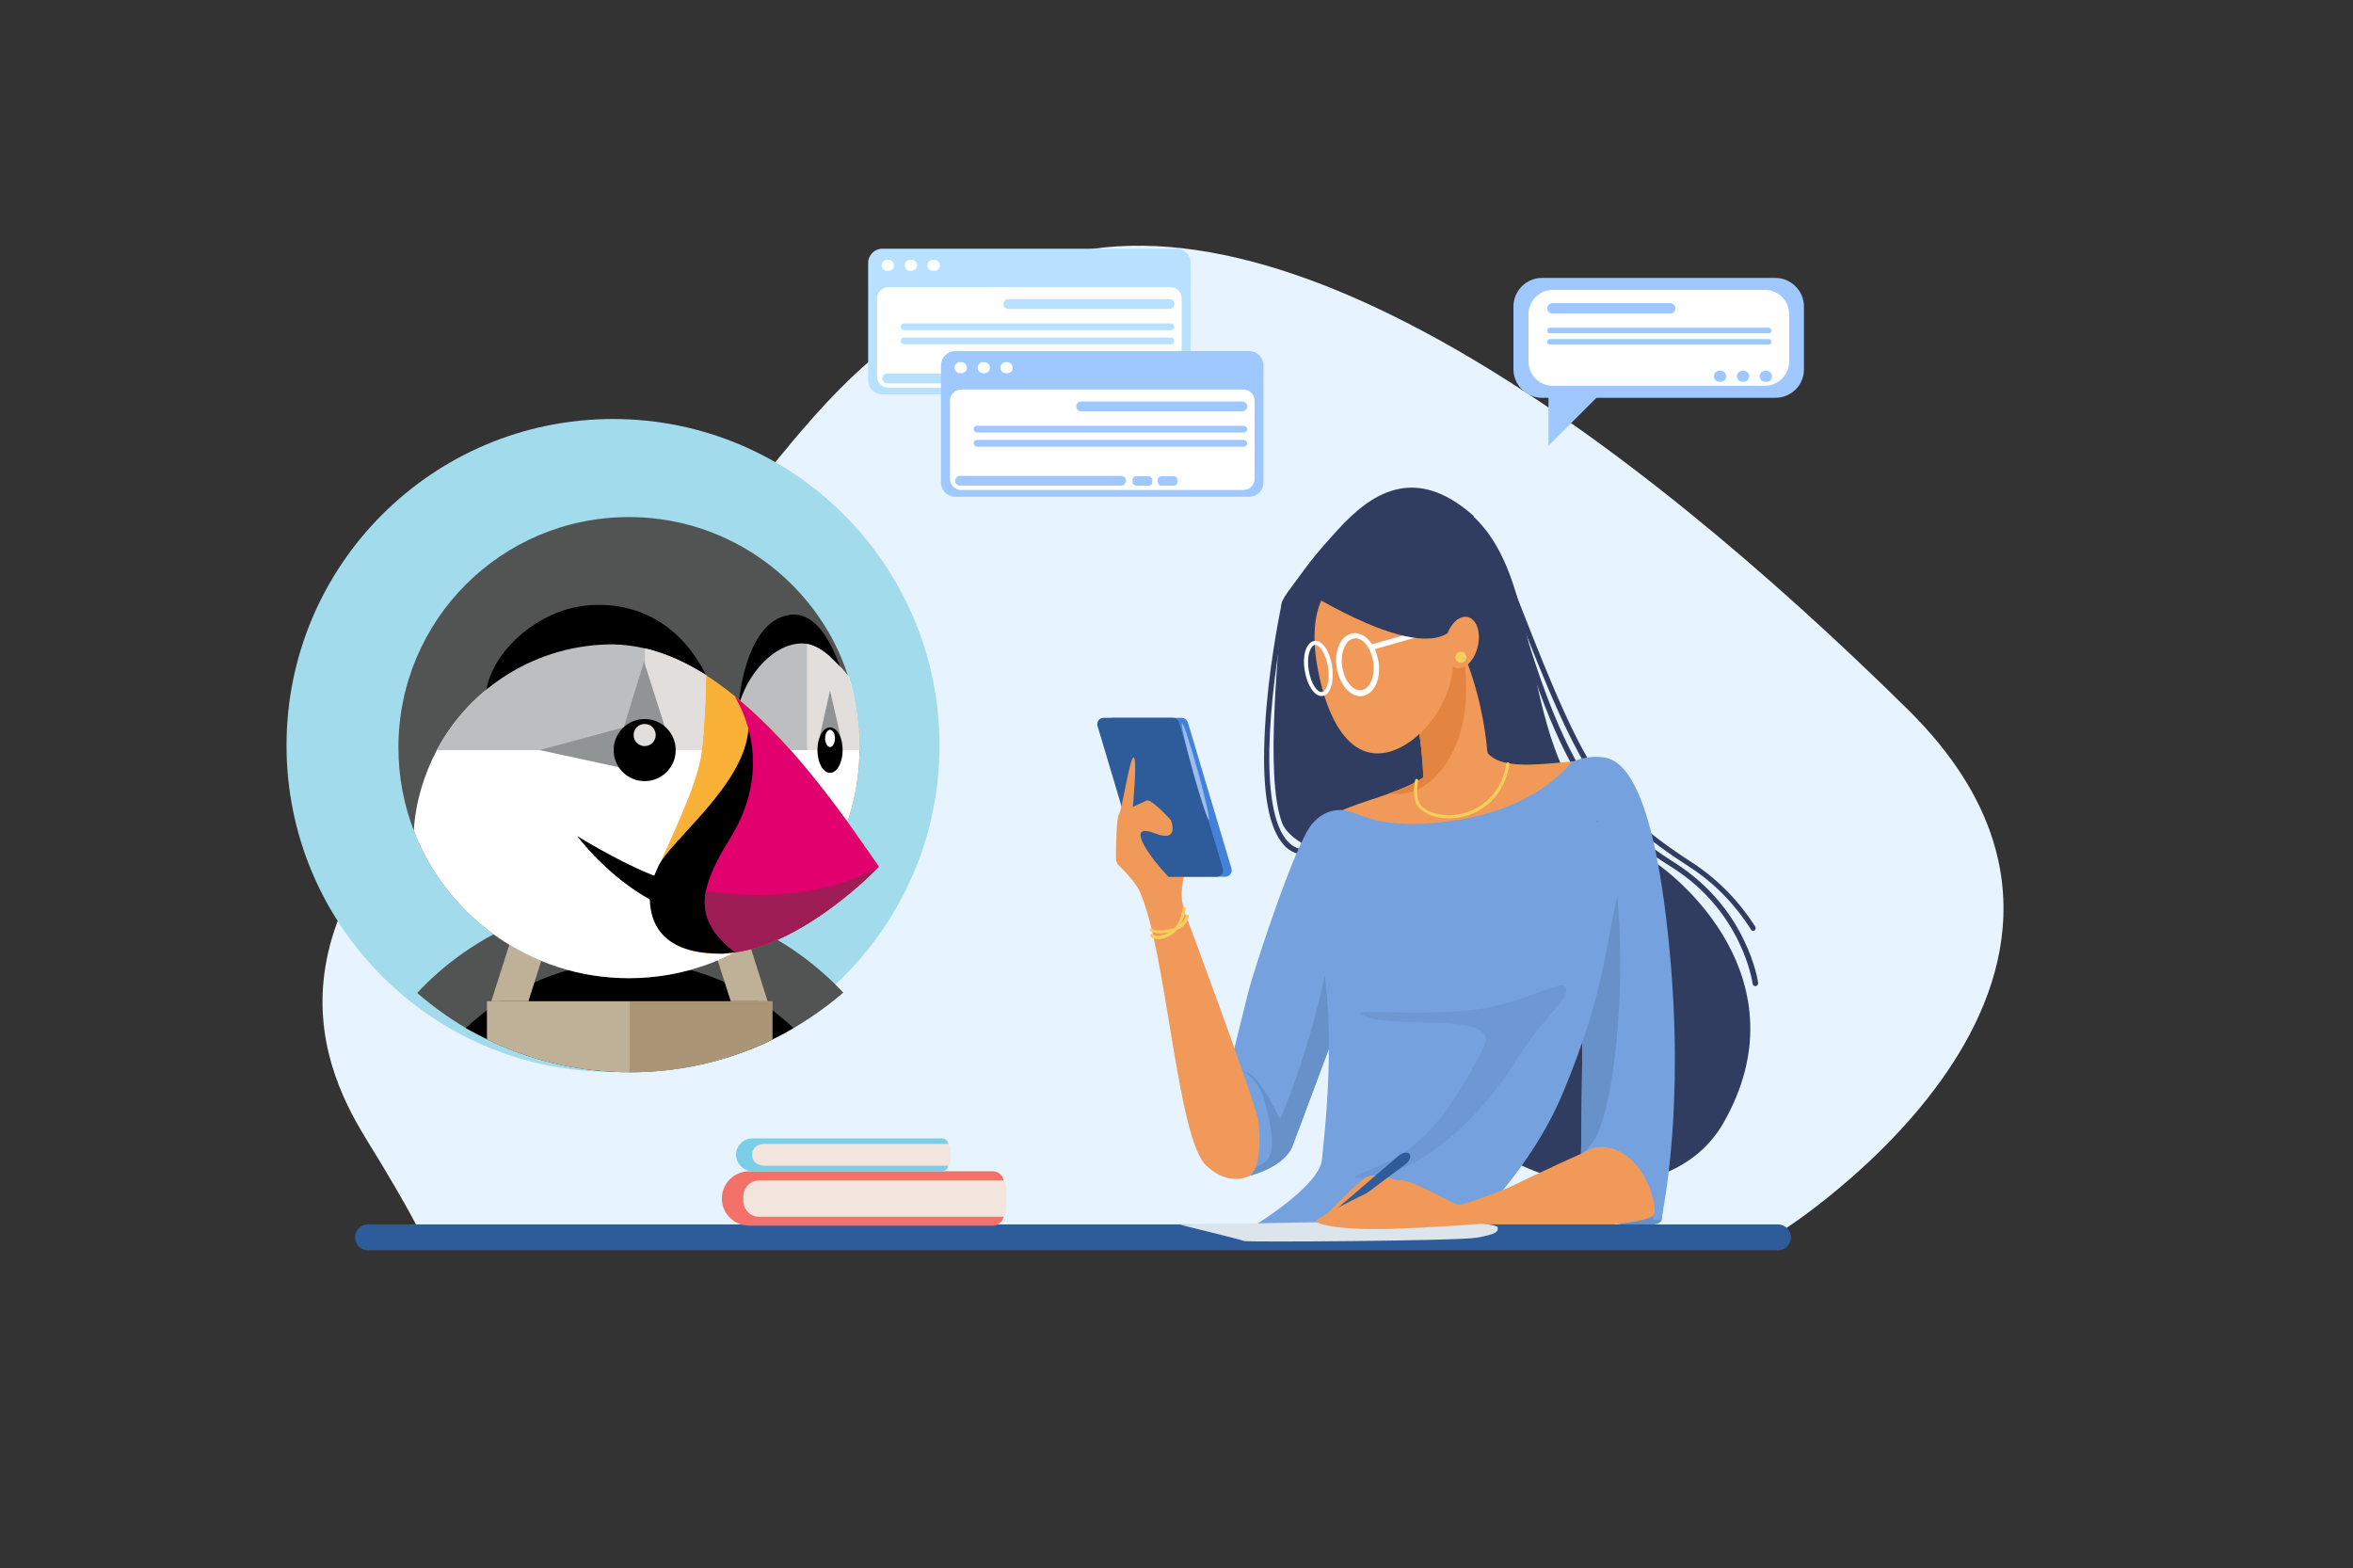<?xml version="1.0" encoding="utf-8"?>
<!-- Generator: Adobe Illustrator 24.0.1, SVG Export Plug-In . SVG Version: 6.00 Build 0)  -->
<svg version="1.0" xmlns="http://www.w3.org/2000/svg" xmlns:xlink="http://www.w3.org/1999/xlink" x="0px" y="0px"
	 viewBox="0 0 765.4 510.2" style="enable-background:new 0 0 765.4 510.2;" xml:space="preserve">
<rect x="0" y="0" width="765.4" height="510.2" fill="#333333" stroke="none"/>
<style type="text/css">
	.st0{fill:#E7F3FE;}
	.st1{fill:#8A7460;}
	.st2{fill:#A2DBEB;}
	.st3{fill:#525353;}
	.st4{fill:#BFB098;}
	.st5{fill:#FFFFFF;}
	.st6{fill:#BCBEBF;}
	.st7{fill:#F9B138;}
	.st8{fill:#E1006D;}
	.st9{fill:#9D1D54;}
	.st10{fill:#E2DEDC;}
	.st11{fill:#919494;}
	.st12{fill:#AA9676;}
	.st13{fill:#B7E1FF;}
	.st14{fill:#9EC8FF;}
	.st15{fill:#303C60;}
	.st16{fill:#F09959;}
	.st17{fill:#6791C9;}
	.st18{fill:#75A1DE;}
	.st19{opacity:0.5;fill:#6791C9;}
	.st20{fill:#E38540;}
	.st21{fill:#F5CE5C;}
	.st22{fill:#4381DB;}
	.st23{fill:#2E5B9A;}
	.st24{fill:#9CBEED;}
	.st25{fill:#DBE5EB;}
	.st26{fill:#F37168;}
	.st27{fill:#F2E5DE;}
	.st28{fill:#7BCEE8;}
</style>
<g id="Livello_1">
	<g id="Layer_1">
	</g>
	<g id="Layer_1_1_">
	</g>
	<g>
		<path class="st0" d="M579.1,400.8c0,0,130.7-82.1,41.4-170.1S411.7,52.8,331.6,87.6s-72.9,78.8-160.9,142.5
			c-88,63.7-67.6,114.3-51.9,139.9c15.8,25.6,18.4,32.2,18.4,32.2L579.1,400.8z"/>
		<path class="st1" d="M255,336.1c-2,1.1-4.1,2.1-6.1,3.1l-0.9-11.6h-86.3l-0.9,11.6c-2.1-1-4.2-2-6.1-3l1.2-13.4h98.1L255,336.1z"
			/>
		<circle class="st2" cx="199.4" cy="242.5" r="106.2"/>
		<path class="st3" d="M274.3,322.9c-5.9,5.1-12.4,9.5-19.2,13.3c-2,1.1-4.1,2.1-6.1,3.1c-13.4,6.1-28.3,9.5-44,9.5
			s-30.6-3.4-44-9.5c-2.1-1-4.2-2-6.1-3c-6.9-3.7-13.3-8.2-19.2-13.3c17.4-18.6,42.1-30.2,69.5-30.2
			C232.2,292.7,256.9,304.3,274.3,322.9z"/>
		<path d="M258.1,334.4c-2.2,1.3-4.5,2.5-6.9,3.6c-14.1,6.9-29.8,10.7-46.4,10.7s-32.5-3.8-46.4-10.7c-2.3-1.2-4.6-2.3-6.9-3.6
			c14.5-13.4,33.1-21.5,53.3-21.5S243.6,320.9,258.1,334.4z"/>
		<g>
			<polygon class="st4" points="181.4,295.7 169.4,295.7 159.8,325.7 171.9,325.7 			"/>
			<polygon class="st4" points="228.1,295.7 240.2,295.7 249.7,325.7 237.7,325.7 			"/>
		</g>
		<path class="st3" d="M279.6,243.2c0,0.3,0,0.5,0,0.8c-0.1,11.6-2.8,22.6-7.7,32.3c-4.9,9.9-11.8,18.5-20.4,25.4
			c-12.8,10.3-29.2,16.5-46.9,16.5c-31.9,0-59.2-19.9-70-48c-3.2-8.4-5-17.4-5-27c0-41.5,33.5-75,75-75c28,0,52.4,15.4,65.3,38.1
			c2.5,4.4,4.5,9.1,6.1,14C278.4,227.5,279.6,235.2,279.6,243.2z"/>
		<g>
			<path class="st5" d="M252.9,299.7l-1.4,2c-12.8,10.3-29.2,16.5-46.9,16.5c-31.9,0-59.2-19.9-70-48c0.6-9.4,3.3-18.2,7.5-26.2
				c10.9-20.5,32.5-34.4,57.3-34.4c10.6,0,20.7,3.9,30.3,10l3.9,8.5l4,10.4L252.9,299.7z"/>
			<path class="st5" d="M279.6,243.2c0,0.3,0,0.5,0,0.8c-0.1,11.6-2.8,22.6-7.7,32.3l-11.3-7.6L245.8,244l-6.2-10.4
				c1.6-12.5,11.5-24.3,21.4-24.3c0.5,0,1.1,0.1,1.6,0.2c2.5,0.4,5.1,2,7.5,4.1c2.1,1.9,4.2,4.2,6.1,6.7
				C278.4,227.5,279.6,235.2,279.6,243.2z"/>
		</g>
		<path d="M240.2,230.1c0,0,1.6-28.1,16.8-30.1s20.4,33.3,20.4,33.3L240.2,230.1z"/>
		<path class="st6" d="M270,213.6V244h-24.3l-6.2-10.4c1.6-12.5,11.5-24.3,21.4-24.3C264,209.3,267.1,211,270,213.6z"/>
		<path class="st7" d="M239.2,309.8c23.5-3.3,46.7-27.9,46.7-27.9c-8.8-12.5-25.7-38.3-46.8-55.4l0,0c-1.9-1.5-3.8-3-5.8-4.4
			c-1.2-0.9-2.4-1.7-3.6-2.4c-0.2,6.8-0.5,16.5-1.4,24.5c0,0.3-0.1,0.4-0.1,0.7c-1.2,10-9.8,27.3-14.1,37.3l0,0
			c-1.6,3.6-2.6,6.1-2.6,7.1c0,3.7-2.1,21,22.9,21c0.4,0,0.6,0,1,0C236.5,310.1,237.9,310,239.2,309.8"/>
		<path d="M229.7,219.6c-13.2-26-37.2-24.6-47.7-20.6c-14,5.2-25,18.4-24.1,30.4"/>
		<path class="st6" d="M209.7,210.9c6.9,1.6,13.5,4.6,19.9,8.7c-0.1,3.4-0.2,7.5-0.4,11.8c-0.3,4.3-0.5,8.7-1,12.6h-17.6h-68.5
			c10.9-20.5,32.5-34.4,57.3-34.4C202.9,209.7,206.3,210.1,209.7,210.9"/>
		<path d="M218.5,286.6c-10.4-2.1-30.7-14.6-30.7-14.6s14.1,19.1,33.3,24.6L218.5,286.6z"/>
		<path d="M259.3,274l-20,35.8l-4,0.4c-0.4,0-0.6,0-1,0c-25,0-22.9-17.3-22.9-21c0-1,1.1-3.6,2.6-7.1l0,0c4-8.9,28.6-26.8,29.5-45.5
			C244.4,217.9,259.3,274,259.3,274z"/>
		<path class="st8" d="M285.9,281.9L285.9,281.9L285.9,281.9c-0.7,0.8-23.7,24.7-46.7,27.9c-8.3-6.3-11-12.5-9.6-19.9
			c1-4.9,3.7-10.5,7.9-17.2c10.6-17,8.7-34,1.5-46.2l0,0C260.2,243.6,277.1,269.4,285.9,281.9z"/>
		<path class="st9" d="M285.9,281.9L285.9,281.9c-0.7,0.8-23.7,24.7-46.7,27.9c-8.3-6.3-11-12.5-9.6-19.9l0,0
			C266.4,295.2,285.5,282.1,285.9,281.9z"/>
		<g>
			<path class="st10" d="M229.7,219.6c-0.1,3.4-0.2,7.5-0.4,11.8c-0.3,4.3-0.5,8.7-1,12.6h-17.6l-0.9-10.1v-23
				C216.6,212.5,223.3,215.6,229.7,219.6z"/>
			<path class="st10" d="M279.6,243.2c0,0.3,0,0.5,0,0.8h-17.1v-34.5c2.5,0.4,5.1,2,7.5,4.1c2.1,1.9,4.2,4.2,6.1,6.7
				C278.4,227.5,279.6,235.2,279.6,243.2z"/>
		</g>
		<polygon class="st11" points="218,241.9 209.5,215.2 202.9,236.6 175.5,244 212.1,251.9 		"/>
		<circle cx="209.7" cy="244" r="10.1"/>
		<polygon class="st11" points="270,224.6 266.1,242 274,242.1 		"/>
		<ellipse cx="270" cy="244" rx="4.1" ry="7.4"/>
		<ellipse class="st5" cx="270" cy="240.2" rx="1.6" ry="2.8"/>
		<circle class="st10" cx="209.7" cy="239.1" r="3.6"/>
		<path class="st4" d="M251.2,325.7v12.4c-14.1,6.9-29.8,10.7-46.4,10.7s-32.5-3.8-46.4-10.7v-12.4H251.2L251.2,325.7z"/>
		<path class="st12" d="M251.2,325.7v12.4c-14.1,6.9-29.8,10.7-46.4,10.7v-23H251.2z"/>
		<g>
			<g>
				<path class="st13" d="M382.7,128.3H287c-2.5,0-4.6-2.1-4.6-4.6V85.5c0-2.5,2.1-4.6,4.6-4.6h95.7c2.5,0,4.6,2.1,4.6,4.6v38.2
					C387.3,126.3,385.2,128.3,382.7,128.3z"/>
				<path class="st5" d="M380.7,126.1H289c-2.1,0-3.7-1.7-3.7-3.7V97.1c0-2.1,1.7-3.7,3.7-3.7h91.7c2.1,0,3.7,1.7,3.7,3.7v25.3
					C384.4,124.4,382.8,126.1,380.7,126.1z"/>
				<g>
					<path class="st5" d="M289,88.1h-0.4c-1,0-1.8-0.8-1.8-1.8v0c0-1,0.8-1.8,1.8-1.8h0.4c1,0,1.8,0.8,1.8,1.8l0,0
						C290.9,87.3,290,88.1,289,88.1z"/>
					<path class="st5" d="M296.5,88.1h-0.4c-1,0-1.8-0.8-1.8-1.8v0c0-1,0.8-1.8,1.8-1.8h0.4c1,0,1.8,0.8,1.8,1.8l0,0
						C298.3,87.3,297.5,88.1,296.5,88.1z"/>
					<path class="st5" d="M303.9,88.1h-0.4c-1,0-1.8-0.8-1.8-1.8v0c0-1,0.8-1.8,1.8-1.8h0.4c1,0,1.8,0.8,1.8,1.8l0,0
						C305.8,87.3,305,88.1,303.9,88.1z"/>
				</g>
				<path class="st13" d="M380.4,100.5H328c-0.9,0-1.6-0.7-1.6-1.6c0-0.9,0.7-1.6,1.6-1.6h52.4c0.9,0,1.6,0.7,1.6,1.6
					C382,99.8,381.3,100.5,380.4,100.5z"/>
				<path class="st13" d="M341,124.7h-52.4c-0.9,0-1.6-0.7-1.6-1.6c0-0.9,0.7-1.6,1.6-1.6H341c0.9,0,1.6,0.7,1.6,1.6
					C342.5,124,341.8,124.7,341,124.7z"/>
				<path class="st13" d="M349.9,124.7h-4c-0.7,0-1.2-0.6-1.2-1.2v-0.7c0-0.7,0.6-1.2,1.2-1.2h4c0.7,0,1.2,0.6,1.2,1.2v0.7
					C351.2,124.2,350.6,124.7,349.9,124.7z"/>
				<path class="st13" d="M358.1,124.7h-4c-0.7,0-1.2-0.6-1.2-1.2v-0.7c0-0.7,0.6-1.2,1.2-1.2h4c0.7,0,1.2,0.6,1.2,1.2v0.7
					C359.3,124.2,358.8,124.7,358.1,124.7z"/>
				<path class="st13" d="M380.9,107.4h-86.8c-0.6,0-1.1-0.5-1.1-1.1c0-0.6,0.5-1.1,1.1-1.1h86.8c0.6,0,1.1,0.5,1.1,1.1
					C382,106.9,381.5,107.4,380.9,107.4z"/>
				<path class="st13" d="M380.9,112h-86.8c-0.6,0-1.1-0.5-1.1-1.1c0-0.6,0.5-1.1,1.1-1.1h86.8c0.6,0,1.1,0.5,1.1,1.1
					C382,111.5,381.5,112,380.9,112z"/>
			</g>
			<g>
				<path class="st14" d="M406.4,161.6h-95.7c-2.5,0-4.6-2.1-4.6-4.6v-38.2c0-2.5,2.1-4.6,4.6-4.6h95.7c2.5,0,4.6,2.1,4.6,4.6V157
					C411,159.5,408.9,161.6,406.4,161.6z"/>
				<path class="st5" d="M404.4,159.4h-91.7c-2.1,0-3.7-1.7-3.7-3.7v-25.3c0-2.1,1.7-3.7,3.7-3.7h91.7c2.1,0,3.7,1.7,3.7,3.7v25.3
					C408.1,157.7,406.5,159.4,404.4,159.4z"/>
				<g>
					<path class="st5" d="M312.7,121.4h-0.4c-1,0-1.8-0.8-1.8-1.8v0c0-1,0.8-1.8,1.8-1.8h0.4c1,0,1.8,0.8,1.8,1.8v0
						C314.6,120.6,313.7,121.4,312.7,121.4z"/>
					<path class="st5" d="M320.2,121.4h-0.4c-1,0-1.8-0.8-1.8-1.8v0c0-1,0.8-1.8,1.8-1.8h0.4c1,0,1.8,0.8,1.8,1.8v0
						C322,120.6,321.2,121.4,320.2,121.4z"/>
					<path class="st5" d="M327.6,121.4h-0.4c-1,0-1.8-0.8-1.8-1.8l0,0c0-1,0.8-1.8,1.8-1.8h0.4c1,0,1.8,0.8,1.8,1.8l0,0
						C329.5,120.6,328.7,121.4,327.6,121.4z"/>
				</g>
				<path class="st14" d="M404.1,133.8h-52.4c-0.9,0-1.6-0.7-1.6-1.6c0-0.9,0.7-1.6,1.6-1.6h52.4c0.9,0,1.6,0.7,1.6,1.6
					C405.7,133.1,405,133.8,404.1,133.8z"/>
				<path class="st14" d="M364.7,158h-52.4c-0.9,0-1.6-0.7-1.6-1.6c0-0.9,0.7-1.6,1.6-1.6h52.4c0.9,0,1.6,0.7,1.6,1.6
					C366.2,157.3,365.5,158,364.7,158z"/>
				<path class="st14" d="M373.6,158h-4c-0.7,0-1.2-0.6-1.2-1.2v-0.7c0-0.7,0.6-1.2,1.2-1.2h4c0.7,0,1.2,0.6,1.2,1.2v0.7
					C374.9,157.5,374.3,158,373.6,158z"/>
				<path class="st14" d="M381.8,158h-4c-0.7,0-1.2-0.6-1.2-1.2v-0.7c0-0.7,0.6-1.2,1.2-1.2h4c0.7,0,1.2,0.6,1.2,1.2v0.7
					C383,157.5,382.5,158,381.8,158z"/>
				<path class="st14" d="M404.6,140.7h-86.8c-0.6,0-1.1-0.5-1.1-1.1c0-0.6,0.5-1.1,1.1-1.1h86.8c0.6,0,1.1,0.5,1.1,1.1
					C405.7,140.2,405.2,140.7,404.6,140.7z"/>
				<path class="st14" d="M404.6,145.3h-86.8c-0.6,0-1.1-0.5-1.1-1.1c0-0.6,0.5-1.1,1.1-1.1h86.8c0.6,0,1.1,0.5,1.1,1.1
					C405.7,144.8,405.2,145.3,404.6,145.3z"/>
			</g>
		</g>
		<g>
			<path class="st14" d="M577.5,129.4h-75.9c-5.1,0-9.3-4.2-9.3-9.3V99.7c0-5.1,4.2-9.3,9.3-9.3h75.9c5.1,0,9.3,4.2,9.3,9.3V120
				C586.9,125.2,582.7,129.4,577.5,129.4z"/>
			<path class="st14" d="M503.7,123.5V145l24.8-24.8C528.5,120.2,504.2,123.5,503.7,123.5z"/>
			<path class="st5" d="M574.1,125.5h-69c-4.4,0-7.9-3.6-7.9-7.9v-15.4c0-4.4,3.6-7.9,7.9-7.9h69c4.4,0,7.9,3.6,7.9,7.9v15.4
				C582,121.9,578.4,125.5,574.1,125.5z"/>
			<path class="st14" d="M543.3,102H505c-0.9,0-1.7-0.8-1.7-1.7c0-0.9,0.8-1.7,1.7-1.7h38.3c0.9,0,1.7,0.8,1.7,1.7
				C545,101.2,544.3,102,543.3,102z"/>
			<path class="st14" d="M575.3,108.4h-71.1c-0.5,0-0.9-0.4-0.9-0.9v0c0-0.5,0.4-0.9,0.9-0.9h71.1c0.5,0,0.9,0.4,0.9,0.9v0
				C576.3,108,575.9,108.4,575.3,108.4z"/>
			<path class="st14" d="M575.3,112.1h-71.1c-0.5,0-0.9-0.4-0.9-0.9l0,0c0-0.5,0.4-0.9,0.9-0.9h71.1c0.5,0,0.9,0.4,0.9,0.9l0,0
				C576.3,111.6,575.9,112.1,575.3,112.1z"/>
			<g>
				<path class="st14" d="M559.7,124.2h-0.4c-1,0-1.8-0.8-1.8-1.8v0c0-1,0.8-1.8,1.8-1.8h0.4c1,0,1.8,0.8,1.8,1.8l0,0
					C561.6,123.3,560.7,124.2,559.7,124.2z"/>
				<path class="st14" d="M567.2,124.2h-0.4c-1,0-1.8-0.8-1.8-1.8v0c0-1,0.8-1.8,1.8-1.8h0.4c1,0,1.8,0.8,1.8,1.8l0,0
					C569,123.3,568.2,124.2,567.2,124.2z"/>
				<path class="st14" d="M574.6,124.2h-0.4c-1,0-1.8-0.8-1.8-1.8v0c0-1,0.8-1.8,1.8-1.8h0.4c1,0,1.8,0.8,1.8,1.8l0,0
					C576.5,123.3,575.7,124.2,574.6,124.2z"/>
			</g>
		</g>
		<path class="st15" d="M479.3,167.8c-19.3-17.2-33.6-7-44.1,4.5c-8.4,9.2-9.6,11.2-16.6,20.7c-1,1.4-1.8,3-1.9,4.7
			c-0.2,10.5-5.6,54.8,0.4,70.1c7,17.8,92.7,26,92.7,26L479.3,167.8z"/>
		<g>
			<path class="st15" d="M424.4,278.1c0.5,0,0.9-0.4,0.9-0.8c0-0.5-0.4-0.9-0.8-0.9c-2.5-0.1-4.6-1.3-6.3-3.5
				c-9.6-12.5-4.2-54.1,0.5-76.7c0.1-0.5-0.2-0.9-0.7-1c-0.5-0.1-0.9,0.2-1,0.7c-1,4.9-4.5,22.5-5.5,40.7
				c-1.1,18.8,0.7,31.3,5.4,37.4C418.7,276.5,421.3,277.9,424.4,278.1C424.3,278.1,424.4,278.1,424.4,278.1z"/>
		</g>
		<path class="st15" d="M472,162.7c37.2,20.6,14.5,90.1,61.7,114.9c13.1,6.9,53.2,41.7,26.9,87.7c-17.2,30.1-68.6,23.6-85.6-3
			C458.1,335.6,472,162.7,472,162.7z"/>
		<g>
			<path class="st15" d="M571,320.8c0,0,0.1,0,0.1,0c0.5-0.1,0.8-0.5,0.8-1c0-0.2-0.8-6.1-4.6-13.9c-3.4-7.2-10.1-17.3-22.3-25.1
				c-21.8-13.9-36.3-27-53.4-91.5c-0.1-0.5-0.6-0.8-1.1-0.6c-0.5,0.1-0.8,0.6-0.6,1.1c8.3,31.2,16.5,52.3,25.8,66.3
				c8.7,13.1,17.6,19.4,28.4,26.2c22.7,14.4,26,37.4,26,37.7C570.2,320.5,570.6,320.8,571,320.8z"/>
		</g>
		<g>
			<path class="st15" d="M570.2,302.8c0.2,0,0.3,0,0.5-0.1c0.4-0.3,0.5-0.8,0.3-1.2c-5.4-8.5-12.3-15.5-20.4-20.8
				c-30.6-19.8-35.7-31.2-61-96.5c-0.2-0.5-0.7-0.7-1.1-0.5c-0.5,0.2-0.7,0.7-0.5,1.1c12.7,32.6,20.2,51.8,28.5,65.3
				c8.9,14.6,18.9,22.8,33.2,32c7.9,5.1,14.6,12,19.9,20.3C569.6,302.6,569.9,302.8,570.2,302.8z"/>
		</g>
		<path class="st16" d="M473.3,206.1c12.8,26.6,10.8,50.7,10.8,50.7s-1.5,9.4-7.4,11.3c-5.9,2-14.3-3.9-13.8-11.8
			c0.5-7.9-2-27.1-4.9-34C455.1,215.4,473.3,206.1,473.3,206.1z"/>
		<path class="st17" d="M541,390.9c-0.8,7.3,1,6.7-5.4,7.9c-6.4,1.2-17.9-3.2-17.9-3.2l12.9-24L541,390.9z"/>
		<path class="st16" d="M482.6,242.5c3.6,11.8,30.8,2.7,40.4,5.4c9.5,2.7,17.7,42.6,19,78.5s-0.5,64.4-4.1,68.9
			c-3.6,4.5-63.5,6.3-68.9,4.5c-5.4-1.8,45.3-24.5,45.3-24.5s3.2-41.7-0.9-63c-4.1-21.3-40.8-49.4-40.8-49.4L482.6,242.5z"/>
		<path class="st16" d="M469.9,246.2c-9.5,14.5-34.5,12.7-43.1,24.5c-8.6,11.8-26.8,76.6-26.8,76.6l-19-65.8c0,0-15.4-2.6-10.4,8.2
			c8.9,19.1,12.2,80.9,21.9,89.6c10.8,9.7,21.5,1.8,27.5-15.3c5.8-16.5,20.4-52.2,30.8-65.8c10.4-13.6,21.8-35.4,21.8-35.4
			L469.9,246.2z"/>
		<path class="st18" d="M511.2,248c-19,22.2-56.2,21.3-64.4,18.6c-8.2-2.7-8.2-2.7-8.2-2.7s-6.3-2.3-11.8,4.1
			c-5.4,6.3-18.6,46.3-20.9,55.3c-2.3,9.1-5.9,24-5.9,24s9.7,11.7,9.7,23.5c0,11.8-4.1,11.9-4.1,11.9s12.1-2.7,14.8-10
			c2.7-7.3,27.2-73,27.2-73l67.6,1.4l-0.9,74.4c0,0,5.9-5.4,14.1,0c8.2,5.4,10.9,18.1,9.5,20c-1.4,1.8,2.7,1.8,2.7,0.5
			c0-1.4,7.7-34.5,2.3-88.9c-5.4-54.4-15.9-60.3-21.8-60.8C515.3,245.7,511.2,248,511.2,248z"/>
		<g>
			<path class="st17" d="M408.4,381.7c-0.1,0-0.2,0-0.2,0S408.3,381.7,408.4,381.7z"/>
			<path class="st17" d="M405.8,348.9c3.9,1.2,10.6,15.1,10.6,15.1s15.1-33,19.7-78.6l5.4,31c-7.4,20-19.1,51.4-21,56.3
				c-2.5,6.6-12.5,9.4-13.9,9.7c0.4-0.1,1.2-0.6,1.9-2.6c0.4-0.4,2.7-1.4,3.1-1.8c3.6-3.3,2.1-11.2-0.3-20
				C408.8,349.2,401.9,347.7,405.8,348.9z"/>
		</g>
		<path class="st17" d="M512,301l7.5-34.3c8.2,11.5,9.1,50.8,5.7,77.7c-2.7,22.1-6.8,27.8-9.6,30.1c-0.8,0.5-1.3,0.9-1.3,0.9
			l0.9-74.4L512,301z"/>
		<path class="st18" d="M533.7,266.4c-13.9,37.5-7,45-25.3,89.1c-10.2,24.6-29.9,43.1-29.9,43.1s-15.9,4.1-35.8,2.7
			c-20-1.4-34.6-2.7-34.6-2.7s21-12.7,21.9-21.3c0.9-8.6,4.8-42.8-0.3-67c-4-18.9,12.5-37.8,12.5-37.8l27.7-1.4L533.7,266.4z"/>
		<path class="st19" d="M509.2,323.8c2.4-8.8-10.3,2.7-31.1,4.8c-20.9,2.1-44.1-1.2-32.7,2.4c11.5,3.6,42.9-1.8,37.2,9.7
			c-6.8,13.5-14.7,26.6-26.3,34.5c-7.6,5.1-25.7,10-8.2,7.3c17.5-2.7,36.3-23.3,44.4-36.6C500.8,332.6,508.7,325.8,509.2,323.8z"/>
		<path class="st20" d="M463,252.9c-0.2-9.1-2.4-24.5-5-30.5c-2.1-4.9,6.6-11.1,11.8-14.3l4.3-0.2c0.7,1.4,1.3,2.9,1.9,4.3
			c4.6,30.1-9.1,42.5-15.7,45c-2.8,1.1-6,1.2-8.7,1C455.7,256.7,459.6,255.1,463,252.9z"/>
		<g>
			<path class="st21" d="M471.3,266.2c1.6,0,3.2-0.2,4.8-0.6c3.8-0.9,12.8-4.4,14.9-17c0-0.3-0.1-0.5-0.4-0.6
				c-0.3,0-0.5,0.1-0.6,0.4c-2,12-10.6,15.3-14.2,16.2c-5.6,1.4-11.5,0.1-13.8-2.9c-1.8-2.4-0.7-7.6-0.7-7.7
				c0.1-0.3-0.1-0.5-0.4-0.6c-0.3-0.1-0.5,0.1-0.6,0.4c-0.1,0.2-1.2,5.7,0.9,8.5C463.2,264.8,467,266.2,471.3,266.2z"/>
		</g>
		<path class="st16" d="M428.7,217.9c3.1,16.2,10.2,29.3,22.2,26.9c12-2.5,24.7-19.6,21.3-35.8c-3.3-16.2-15.8-27.3-27.8-24.9
			C432.4,186.6,424.6,196.3,428.7,217.9z"/>
		<path class="st16" d="M385.9,298.1c0,0,22.2,59.7,23.3,65.9c1.1,6.2-1.1,10.1-1.7,10.1c-0.6,0-19.5-32.4-19.5-32.4L385.9,298.1z"
			/>
		<path class="st16" d="M385,295.5c-1.8-6,1-13.7,1-13.7l-8.1,1L385,295.5z"/>
		<g>
			<path class="st22" d="M376.1,285.2h22.5c1.4,0,2.3-1.3,2-2.6L386.4,235c-0.3-0.9-1.1-1.5-2-1.5h-22.5c-1.4,0-2.3,1.3-2,2.6
				l14.2,47.6C374.4,284.6,375.2,285.2,376.1,285.2z"/>
			<path class="st23" d="M373.3,285.2h22.5c1.4,0,2.3-1.3,2-2.6L383.5,235c-0.3-0.9-1.1-1.5-2-1.5h-22.5c-1.4,0-2.3,1.3-2,2.6
				l14.2,47.6C371.6,284.6,372.4,285.2,373.3,285.2z"/>
			<path class="st24" d="M389.6,250.7c2.4,8.6,4,15.7,3.6,15.9c-0.4,0.1-2.7-6.8-5.1-15.4c-2.4-8.6-4-15.7-3.6-15.9
				C384.9,235.1,387.2,242.1,389.6,250.7z"/>
		</g>
		<path class="st16" d="M374.3,299.4c-0.7-7.9-7.5-15.2-10.1-17.6c-0.8-0.7-1.2-1.7-1.2-2.8c0-3.9,0.2-13.2,1-14.2
			c1-1.4,3.6-19.1,4.8-18.4c1.2,0.7-0.3,16.1-0.3,16.1s2.9-1.4,4.5-2.1c1.5-0.7,7.9,6.4,7.9,6.4s3,7.5-5.2,4.3
			c-9.7-3.8-2.4,6.9,4,13.7c5.3,5.6,0.8,6.9,0.8,6.9l-4.3-0.2L374.3,299.4z"/>
		<g>
			<path class="st21" d="M376.7,305.5c0.7,0,1.5-0.1,2.3-0.4c2.1-0.7,5.7-2.8,6.7-9.5c0-0.3-0.2-0.5-0.4-0.6c-0.3,0-0.5,0.2-0.6,0.4
				c-0.8,5.8-3.6,7.9-5.8,8.6c-1.8,0.6-3.3,0.3-3.7,0.1c0-0.2-0.1-0.3-0.3-0.4c-0.3-0.1-0.5,0-0.7,0.3c-0.1,0.3,0,0.5,0.2,0.8
				C374.8,305.3,375.7,305.5,376.7,305.5z"/>
		</g>
		<g>
			<path class="st21" d="M377.6,303.6c0.7,0,1.4-0.1,2-0.1c3.9-0.6,6.5-2.5,7.1-5.4c0.1-0.3-0.1-0.5-0.4-0.6
				c-0.3-0.1-0.5,0.1-0.6,0.4c-0.6,2.7-3.1,3.9-5.1,4.4c-2.8,0.7-5.4,0.3-5.7-0.1c-0.1-0.2-0.4-0.3-0.7-0.2
				c-0.2,0.1-0.3,0.4-0.2,0.7C374.5,303.3,375.9,303.6,377.6,303.6z"/>
		</g>
		<g>
			<path class="st5" d="M434.8,217.2c-0.9-5.7,1.4-10.6,5.2-11.2c1.9-0.3,3.8,0.6,5.4,2.4c1.5,1.7,2.5,4.1,3,6.8
				c0.9,5.7-1.4,10.6-5.2,11.2c-0.2,0-0.5,0.1-0.7,0.1C438.9,226.4,435.7,222.5,434.8,217.2z M440.4,207.7c-2.7,0.4-4.5,4.6-3.8,9.2
				c0.7,4.6,3.6,8.1,6.3,7.6c2.7-0.4,4.5-4.6,3.8-9.2c-0.4-2.3-1.3-4.4-2.5-5.9c-1-1.2-2.2-1.8-3.4-1.8
				C440.7,207.7,440.5,207.7,440.4,207.7z"/>
		</g>
		<g>
			<path class="st5" d="M424.4,218.1c-0.4-2.3-0.3-4.6,0.2-6.3c0.6-1.9,1.6-3.1,2.9-3.3c2.5-0.4,5.1,3.2,5.8,8.3
				c0.8,5-0.6,9.3-3.1,9.6c-0.1,0-0.2,0-0.4,0C427.5,226.4,425.2,222.9,424.4,218.1z M427.7,209.8c-0.7,0.1-1.4,1-1.8,2.4
				c-0.5,1.6-0.5,3.6-0.2,5.7c0.7,4.5,2.8,7.4,4.3,7.2c1.5-0.2,2.7-3.6,2-8.1c-0.7-4.3-2.7-7.2-4.1-7.2
				C427.8,209.8,427.8,209.8,427.7,209.8z"/>
		</g>
		<g>
			<path class="st5" d="M446.6,211.3c0.1,0,0.2,0,0.2,0l29.6-8.5c0.5-0.1,0.7-0.6,0.6-1.1c-0.1-0.5-0.6-0.7-1.1-0.6l-29.6,8.5
				c-0.5,0.1-0.7,0.6-0.6,1.1C445.9,211.1,446.3,211.3,446.6,211.3z"/>
		</g>
		<path class="st15" d="M425.5,192.9c45.9,27,48.4,8.9,48.4,8.9l-2.7-25.8l-27.2,1.5L425.5,192.9z"/>
		<path class="st16" d="M470.3,207.8c-1.1,4.6,0.4,8.8,3.3,9.5c2.9,0.7,6.1-2.5,7.1-7.1c1.1-4.6-0.4-8.8-3.3-9.5
			C474.6,200.1,471.4,203.2,470.3,207.8z"/>
		<path class="st21" d="M473.4,213.8c0,1,0.8,1.8,1.8,1.8c1,0,1.8-0.8,1.8-1.8c0-1-0.8-1.8-1.8-1.8
			C474.3,212,473.4,212.8,473.4,213.8z"/>
		<path class="st23" d="M119.7,406.7h458.7c2.3,0,4.2-1.9,4.2-4.2c0-2.3-1.9-4.2-4.2-4.2H119.7c-2.3,0-4.2,1.9-4.2,4.2
			C115.5,404.9,117.4,406.7,119.7,406.7z"/>
		<path class="st25" d="M469.7,397.5c0,0,17.3,0.2,17.5,1.8c0.2,1.5-0.7,2.2-6.8,3.3c-6.1,1.1-75.1,1.5-75.7,1.1
			c-0.7-0.4-20.8-5.3-20.8-5.3l48.4-0.9H469.7z"/>
		<path class="st16" d="M460.2,386c0,0-12.4-5.4-16-3c-3.6,2.4-14.1,13.5-14.1,13.5L460.2,386z"/>
		<path class="st23" d="M430.8,397.5c0.2,0.3,0.6,0.4,0.8,0.3l25.5-19c1.4-1,2-2.6,1.4-3.4c-0.7-0.8-2.3-0.5-3.6,0.6l-24.1,20.7
			C430.5,396.8,430.6,397.2,430.8,397.5z"/>
		<path class="st16" d="M497.7,383.7c0,0-20.6,8.2-23,8.2c-2.4,0-15.9-9.1-20.5-7.9c-4.5,1.2-26.7,12.4-26.1,13.3
			c0.6,0.9,7,3,25.7,2.4c18.7-0.6,49.3-3.3,49.3-3.3L497.7,383.7z"/>
		<path class="st26" d="M243.7,398.7H323c1.9,0,3.5-1.6,3.5-3.5v-10.7c0-1.9-1.6-3.5-3.5-3.5h-79.3c-4.9,0-8.9,4-8.9,8.9l0,0
			C234.8,394.7,238.8,398.7,243.7,398.7z"/>
		<path class="st27" d="M246.9,384h79.6c0.6,0.9,0.9,2,0.9,3.2v5.4c0,1.2-0.3,2.2-0.9,3.2h-79.6c-2.8,0-5.1-2.3-5.1-5.1v-1.5
			C241.8,386.3,244.1,384,246.9,384z"/>
		<path class="st28" d="M244.8,381h61.6c1.2,0,2.1-1,2.1-2.1v-6.5c0-1.2-1-2.1-2.1-2.1h-61.6c-2.9,0-5.4,2.4-5.4,5.4v0
			C239.5,378.5,241.9,381,244.8,381z"/>
		<path class="st27" d="M248.6,372.1h59.9c0.4,0.6,0.7,1.2,0.7,1.9v3.3c0,0.7-0.2,1.3-0.7,1.9h-59.9c-2.1,0-3.9-1.4-3.9-3.1v-0.9
			C244.7,373.4,246.5,372.1,248.6,372.1z"/>
	</g>
</g>
<g id="Livello_2">
</g>
</svg>
